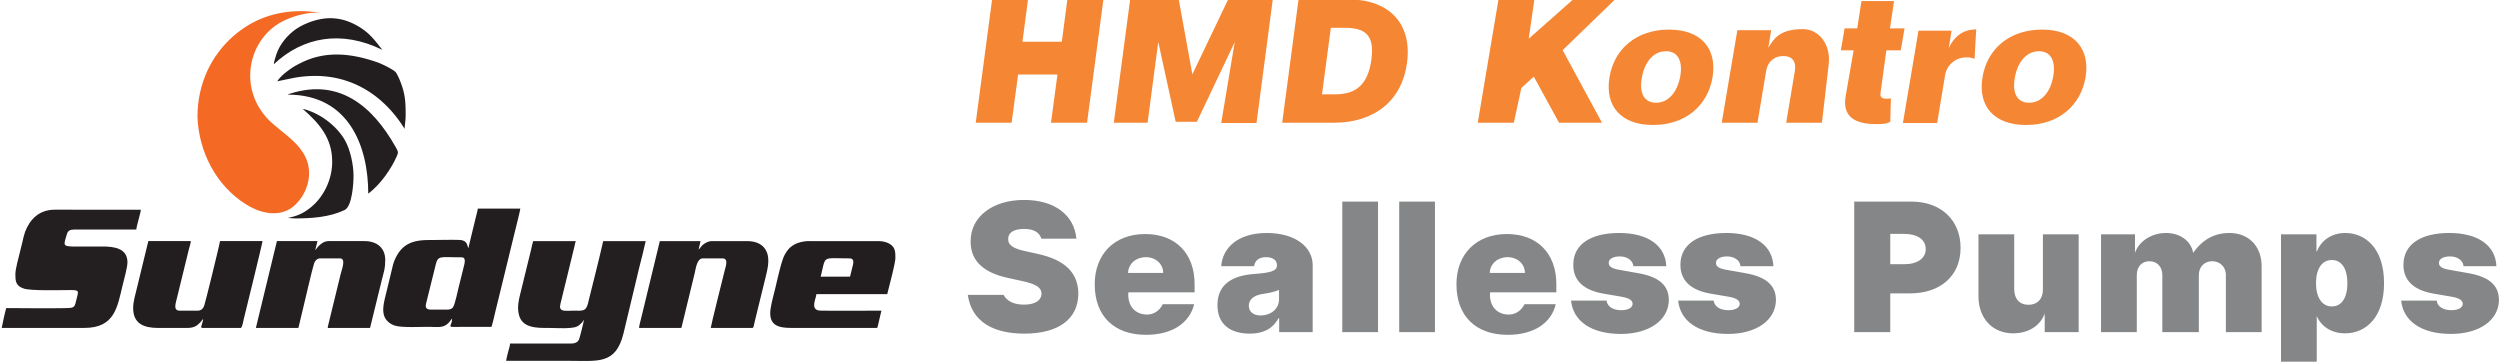 <svg width="629" height="91" fill="none" xmlns="http://www.w3.org/2000/svg"><g clip-path="url(#clip0_176_600)"><path fill-rule="evenodd" clip-rule="evenodd" d="M49.679 29.517c.378 8.806 4.724 17.12 12.056 21.807 3.289 2.117 7.635 3.326 11.15 1.285 1.096-.642 2.079-1.625 3.024-3.023 1.7-2.57 2.38-5.858 1.436-8.844-.567-1.739-1.588-3.213-2.835-4.536-2.116-2.192-4.875-4.044-6.803-5.934-.227-.226-.378-.415-.605-.642-.604-.605-1.587-2.003-2.04-2.797-4.612-7.9-1.361-18.217 6.84-21.846 2.76-1.247 6.123-2.003 8.731-1.776-8.05-1.285-15.76.416-21.997 5.934-5.367 4.762-8.957 11.716-8.957 20.372z" fill="#F46A25"/><path fill-rule="evenodd" clip-rule="evenodd" d="M3.871 68.9c0 1.7 0 3.023 2.117 3.703 1.776.605 9.222.378 11.754.378 2.419 0 2.003.227 1.36 2.873-.226.907-.264 1.36-1.171 1.587-1.058.227-14.627.075-16.366.075-.188.454-1.133 4.8-1.133 4.99h20.787c7.71 0 8.315-5.33 9.638-10.772.34-1.36 1.21-4.498 1.21-5.745 0-3.553-3.402-3.969-6.275-3.969h-7.597c-2.494-.075-2.154-.453-1.36-3.137.264-.869.831-1.133 1.89-1.133h15.571c0-.718 1.134-4.271 1.134-4.99H13.773c-4.044 0-6.274 2.533-7.445 5.519-.265.756-.492 1.7-.68 2.57-.227.87-.416 1.7-.643 2.608-.302 1.247-1.134 4.233-1.134 5.442zm143.056 11.527c-.038.529-1.059 4.573-1.248 4.989-.34.718-1.02 1.02-2.041 1.02h-15.307c0 .492-.34 1.588-.491 2.117-.113.567-.454 1.7-.491 2.23h16.1c7.03 0 11.49.945 13.418-6.88l3.968-16.591c.567-2.23 1.134-4.422 1.625-6.652h-10.696c-1.096 4.875-2.456 10.091-3.666 15.005-.189.869-.378 1.738-.982 2.192-.643.453-1.739.302-2.759.302-.832 0-2.268.151-2.911-.113-.907-.416-.453-1.437-.264-2.306l3.363-13.795c.076-.303.189-1.02.341-1.285h-10.734c-.151.378-.416 1.625-.529 2.154l-2.759 11.263c-.341 1.399-.756 3.137-.341 4.951.756 3.59 4.611 3.477 7.446 3.477 1.663 0 3.893.152 5.48 0 1.474-.113 2.041-.377 2.873-1.247.34-.34.378-.567.605-.831z" fill="#231E20"/><path fill-rule="evenodd" clip-rule="evenodd" d="M112.608 77.891h-4.271c-.68 0-1.247-.264-1.21-.982 0-.416.341-1.474.416-1.928l1.852-7.446c.832-3.439.605-2.796 6.728-2.796 1.36 0 .642 1.927.491 2.645l-1.247 5.027c-.227.945-.907 4.157-1.361 4.838-.227.416-.756.642-1.398.642zm1.134 2.268c-.038 2.457-2.155 2.079 3.477 2.079h6.425c.189-.378.794-2.986.945-3.666.302-1.248.605-2.495.907-3.704l3.628-14.854c.151-.68 1.777-7.03 1.777-7.521h-10.696c0 .378-.454 2.003-.567 2.494l-1.814 7.484c0-.038-.038-.076-.038-.076s-.227-.982-.529-1.36c-.265-.34-.832-.605-1.399-.643-1.171-.113-6.312 0-7.937 0-3.628 0-6.349.756-8.126 4.006-.567 1.059-.794 1.701-1.096 2.986l-1.587 6.577c-.492 2.003-1.323 4.875.15 6.576.681.794 1.475 1.285 2.609 1.512 2.041.378 5.48.189 7.861.189 2.608 0 4.082.453 5.518-1.474.151-.19.378-.492.492-.605zm100.119-10.542h-7.408c.114-.264.265-.982.341-1.36.944-3.931.378-3.25 6.916-3.25 1.588 0 .832 1.738.605 2.796-.151.605-.303 1.247-.454 1.814zm-20.069 9.185c0 3.59 2.986 3.703 5.82 3.703h20.901c.265 0 .227-.075.303-.302l.944-4.044c-.944 0-15.155.076-15.722-.038-2.155-.378-.756-2.834-.643-4.12h17.84c.34-1.511 2.04-7.71 2.04-9.07 0-1.36.038-2.646-1.36-3.515-.832-.53-1.852-.756-3.137-.756h-17.159a8.688 8.688 0 00-2.91.491c-.794.265-1.588.794-2.117 1.323-.491.491-1.096 1.436-1.398 2.117-.87 2.192-1.626 5.896-2.23 8.315-.378 1.55-1.172 4.384-1.172 5.896z" fill="#221E20"/><path fill-rule="evenodd" clip-rule="evenodd" d="M160.797 82.505h10.431c.303 0 .265-.15.303-.377l3.25-13.38c.265-1.02.529-3.742 2.041-3.742h4.951c1.625 0 .794 2.079.529 3.175-.378 1.512-3.439 13.758-3.477 14.325h10.47c.34 0 .377-.68.529-1.323l1.171-4.8c.529-2.155 1.021-4.233 1.55-6.312.453-1.928 1.247-4.536.378-6.652-.756-1.814-2.457-2.76-4.951-2.76h-8.882c-.983 0-2.192.719-2.684 1.4-.189.226-.453.604-.642.755l.491-2.154h-10.242l-4.611 19.049c-.114.453-.227.945-.341 1.36-.075.454-.264.945-.264 1.436z" fill="#231E20"/><path fill-rule="evenodd" clip-rule="evenodd" d="M33.503 77.516c0 3.969 2.759 4.99 6.198 4.99h7.408c1.55 0 2.343-.416 3.25-1.361.265-.265.53-.718.756-.907-.113 1.171-.831 2.267-.264 2.267h9.713c.378 0 .68-1.89.832-2.494.416-1.7 4.649-18.86 4.649-19.351H55.349c0 .529-3.78 15.836-3.969 16.252-.265.68-.756 1.247-1.587 1.247h-4.611c-1.739 0-.907-2.04-.643-3.25L47.525 62.7c.151-.567.453-1.512.491-2.041H37.32l-3.023 12.434c-.303 1.285-.794 2.835-.794 4.422z" fill="#221E20"/><path fill-rule="evenodd" clip-rule="evenodd" d="M64.38 82.505h10.697c.34-1.511.718-2.985 1.096-4.573.491-2.003 2.381-10.242 2.835-11.603.226-.68.718-1.323 1.55-1.323h4.95c1.588 0 .567 2.533.19 4.007l-3.1 12.699c-.227.945-.302.831.794.793h9.713l2.986-12.17c.53-2.154.832-2.683.832-4.95 0-3.1-2.192-4.725-5.216-4.725h-9.033c-1.134 0-2.041.718-2.722 1.474-.226.227-.415.605-.642.794l.567-2.268H69.672l-5.291 21.846z" fill="#231E20"/><path fill-rule="evenodd" clip-rule="evenodd" d="M69.786 20.446l4.233-.87C87.928 17.12 97 24.603 101.8 32.426c0-.642.264-2.078.264-3.439 0-3.099-.075-5.178-1.209-8.126a14.1 14.1 0 00-1.172-2.532c-.227-.34-.642-.605-1.02-.831-.907-.567-2.722-1.474-3.704-1.815-6.425-2.23-12.888-3.023-19.2.114-1.89.945-2.495 1.36-4.044 2.57-.567.453-1.588 1.436-1.928 2.079z" fill="#221E20"/><path fill-rule="evenodd" clip-rule="evenodd" d="M72.432 23.81c15.307 0 20.22 12.925 20.22 24.907 3.288-2.457 5.934-6.577 7.143-9.336.454-.983.454-1.172-.264-2.419-5.82-10.28-14.136-17.272-26.381-13.455-.265.076-.567.151-.718.302z" fill="#231E20"/><path fill-rule="evenodd" clip-rule="evenodd" d="M83.581 40.704c0 4.498-2.192 9.07-5.745 11.754-1.625 1.248-3.061 1.89-5.404 2.381.68 0 .982.114 1.663.114 4.233 0 8.73-.265 12.623-2.117 1.89-.907 2.23-6.727 2.23-8.617 0-2.684-.793-6.539-2.154-8.92-2.192-3.817-6.463-6.916-10.658-7.937 4.157 3.666 7.445 7.295 7.445 13.342z" fill="#231E20"/><path fill-rule="evenodd" clip-rule="evenodd" d="M68.879 16.175c7.294-6.879 17.008-8.693 27.326-3.629-1.965-2.456-3.061-4.081-5.82-5.782-4.158-2.532-8.278-2.835-12.813-1.058-1.512.604-2.873 1.322-4.007 2.305-1.738 1.436-3.25 3.402-4.006 5.594-.227.718-.605 1.814-.68 2.57z" fill="#221E20"/><path d="M245.496 30.877h9.033l1.625-12.132h9.903l-1.625 12.132h9.07l4.12-31.03h-9.071l-1.398 10.659h-9.903l1.399-10.659h-9.033l-4.12 31.03zM284.35-.153l-4.12 31.03h8.504l2.684-20.334 4.384 20.107h5.329l9.525-20.069-3.402 20.372h8.882L320.218-.04h-11.263l-8.958 18.746-3.439-18.935-12.208.075zm51.288 31.03c10.167 0 17.121-5.556 18.369-15.08 1.322-9.865-4.498-15.95-14.778-15.95h-12.511l-4.119 31.03h13.039zm-3.024-7.143l2.23-16.743h3.326c5.216 0 7.711 1.663 6.879 7.937-.869 6.69-4.195 8.806-9.146 8.806h-3.289zm177.147 7.71c8.126 0 13.757-4.838 14.966-12.019 1.172-7.143-2.834-11.98-10.922-11.98-8.202 0-13.833 4.837-15.005 11.98-1.21 7.181 2.797 12.02 10.961 12.02zm.755-5.594c-2.985 0-4.346-2.456-3.552-6.463.756-4.044 3.061-6.5 6.047-6.5 2.986 0 4.309 2.456 3.553 6.5-.756 4.007-3.062 6.463-6.048 6.463zm-66.141-8.05c.378-2.306 2.079-3.704 4.271-3.704 2.305 0 3.326 1.399 2.948 3.704l-2.192 13.077h8.995l1.701-14.627c.604-5.14-2.495-8.92-6.463-8.92-6.123-.037-7.446 2.684-8.731 4.687l.718-4.422h-8.504l-3.93 23.282h8.995l2.192-13.077zm34.809-10.658h-3.666l1.021-6.879h-8.202l-1.058 6.879h-3.175l-.945 5.518h3.213l-2.003 11.527c-.832 4.876 1.889 7.181 8.239 7.03 1.814-.037 2.041-.15 2.986-.567l.151-5.896c-.378.038-.643.076-1.172.076-1.171 0-1.587-.491-1.436-1.436l1.474-10.734h3.628l.945-5.518zm-.415 23.811h8.617l2.003-12.095c.491-2.683 2.759-4.422 5.367-4.422.983 0 1.172.076 2.041.378l.416-7.408c-.718-.189.604 0-.189 0-2.684 0-5.254 1.436-6.728 4.725l.718-4.422h-8.315l-3.93 23.244z" fill="#F58634"/><path d="M270.819 60.055c-.529-5.934-5.48-9.751-13.153-9.751-7.899 0-13.493 4.195-13.455 10.431-.038 5.14 3.591 7.975 9.525 9.222l3.288.719c3.742.793 4.989 1.7 5.027 3.212-.038 1.625-1.512 2.76-4.422 2.76-2.533 0-4.271-.87-5.141-2.457h-8.995c.983 6.727 6.35 9.75 14.249 9.75 8.466 0 13.531-3.59 13.568-10.053-.037-5.027-3.061-8.504-10.431-10.053l-2.721-.605c-3.175-.643-4.573-1.55-4.498-3.137 0-1.436 1.21-2.495 4.006-2.495 2.495 0 3.856.907 4.347 2.457h8.806zm17.499 24.189c6.614 0 10.998-2.986 12.132-7.71h-7.899c-.794 1.625-2.23 2.608-3.931 2.608-3.061 0-4.989-2.23-4.724-5.594h16.668v-2.04c0-7.862-4.876-12.624-12.435-12.624-7.748 0-12.699 5.064-12.699 12.66 0 7.976 4.875 12.7 12.888 12.7zm-4.498-15.572c.076-2.343 2.041-3.968 4.46-3.968 2.457 0 4.347 1.625 4.384 3.969h-8.844zm30.615 15.27c3.25 0 5.707-1.096 7.218-3.855h.189v3.477h8.429V66.707c0-4.573-4.384-8.088-11.528-8.088-7.483 0-11.149 3.855-11.49 8.353h8.278c.226-1.55 1.36-2.268 3.061-2.268 1.587 0 2.684.718 2.684 2.003v.076c0 1.398-1.588 1.852-5.783 2.154-5.178.378-9.184 2.419-9.184 7.824 0 4.913 3.326 7.18 8.126 7.18zm2.759-4.573c-1.739 0-2.986-.832-2.986-2.457 0-1.436 1.058-2.57 3.439-2.948 1.663-.227 3.062-.567 4.158-1.02v2.343c0 2.607-2.268 4.081-4.611 4.081zm29.518-28.649h-8.995v32.844h8.995V50.72zm14.324 0h-8.995v32.844h8.995V50.72zm58.206 16.252c-.227-5.216-4.649-8.353-11.868-8.353-7.144 0-11.566 2.872-11.528 8.013-.038 3.892 2.533 6.387 7.635 7.256l4.422.756c1.965.34 2.835.87 2.872 1.814-.037 1.02-1.247 1.588-2.872 1.588-2.041 0-3.477-.87-3.704-2.42h-8.92c.492 5.027 4.914 8.391 12.548 8.391 6.917 0 12.019-3.326 12.057-8.58-.038-3.665-2.494-5.782-7.635-6.689l-5.064-.907c-1.89-.34-2.457-.983-2.419-1.7-.038-1.06 1.247-1.626 2.797-1.626 1.776 0 3.25.945 3.401 2.457h8.278zm26.947 0c-.227-5.216-4.611-8.353-11.83-8.353-7.181 0-11.566 2.872-11.566 8.013 0 3.892 2.533 6.387 7.635 7.256l4.422.756c1.966.34 2.835.87 2.873 1.814-.038 1.02-1.21 1.588-2.873 1.588-2.041 0-3.477-.87-3.704-2.42h-8.919c.491 5.027 4.913 8.391 12.548 8.391 6.954 0 12.018-3.326 12.056-8.58-.038-3.665-2.494-5.782-7.597-6.689l-5.102-.907c-1.89-.34-2.419-.983-2.381-1.7-.038-1.06 1.247-1.626 2.797-1.626 1.738 0 3.25.945 3.364 2.457h8.277zm20.334 16.592h9.071v-9.751h4.989c7.597 0 12.699-4.385 12.699-11.452 0-6.992-4.951-11.641-12.359-11.641h-14.4v32.844zm9.071-17.084v-7.634h3.44c3.401 0 5.48 1.436 5.48 3.817 0 2.343-2.079 3.817-5.48 3.817h-3.44zm38.399 6.312c.038 2.419-1.398 3.893-3.628 3.893-2.268 0-3.553-1.474-3.59-3.893V58.96h-8.996v15.685c.038 5.405 3.477 9.222 8.731 9.222 3.742 0 6.841-1.852 7.937-4.989v4.687h8.542V58.959h-8.996v13.833zm14.628 10.772h8.995V69.202c0-2.155 1.323-3.478 3.175-3.478 1.852 0 3.251 1.323 3.251 3.478v14.362h9.184V69.202c0-2.155 1.512-3.478 3.364-3.478 1.852 0 3.439 1.323 3.439 3.478v14.362h8.995V66.972c0-5.065-3.288-8.353-8.088-8.353-3.704 0-6.69 1.55-9.146 4.989-.492-2.986-3.289-4.99-6.841-4.99-3.44 0-6.728 1.928-7.786 4.99v-4.649h-8.542v24.605zm45.278 9.222h8.996V79.52c1.058 2.494 3.59 4.346 7.105 4.346 5.329 0 9.827-4.082 9.827-12.623 0-8.882-4.8-12.624-9.751-12.624-3.704 0-6.161 2.116-7.144 4.61h-.113v-4.27h-8.92v33.827zm8.807-21.543c0-3.629 1.512-5.821 3.968-5.821 2.495 0 3.931 2.192 3.931 5.82 0 3.667-1.436 5.859-3.931 5.859-2.456 0-3.968-2.268-3.968-5.858zm45.392-4.271c-.227-5.216-4.611-8.353-11.868-8.353-7.143 0-11.527 2.872-11.527 8.013 0 3.892 2.532 6.387 7.634 7.256l4.422.756c1.966.34 2.835.87 2.873 1.814-.038 1.02-1.21 1.588-2.873 1.588-2.041 0-3.477-.87-3.704-2.42h-8.919c.491 5.027 4.913 8.391 12.548 8.391 6.954 0 12.019-3.326 12.056-8.58-.037-3.665-2.494-5.782-7.596-6.689l-5.103-.907c-1.89-.34-2.456-.983-2.381-1.7-.075-1.06 1.247-1.626 2.797-1.626 1.739 0 3.25.945 3.364 2.457h8.277z" fill="#848688"/><path d="M371.808 30.877h9.07l1.89-8.73 3.137-2.873 6.35 11.603h10.809l-9.902-18.255L406.315-.115H395.77L384.62 9.75l1.436-9.903h-9.033l-5.215 31.03zm44.069.567c8.164 0 13.795-4.838 15.005-12.019 1.171-7.143-2.835-11.98-10.961-11.98-8.164 0-13.795 4.837-14.967 11.98-1.209 7.181 2.797 12.02 10.923 12.02zm.794-5.594c-3.024 0-4.347-2.456-3.553-6.463.756-4.044 3.061-6.5 6.047-6.5 2.986 0 4.309 2.456 3.553 6.5-.794 4.007-3.099 6.463-6.047 6.463z" fill="#F58634"/><path d="M379.33 84.244c6.614 0 10.998-2.986 12.094-7.71h-7.861c-.794 1.625-2.23 2.608-3.969 2.608-3.023 0-4.989-2.23-4.686-5.594h16.667v-2.04c0-7.862-4.875-12.624-12.434-12.624-7.748 0-12.7 5.064-12.7 12.66 0 7.976 4.876 12.7 12.889 12.7zm-4.498-15.572c.038-2.343 2.041-3.968 4.46-3.968 2.456 0 4.346 1.625 4.384 3.969h-8.844z" fill="#848688"/></g><defs><clipPath id="clip0_176_600"><path fill="#fff" d="M0 0h629v91H0z"/></clipPath></defs></svg>